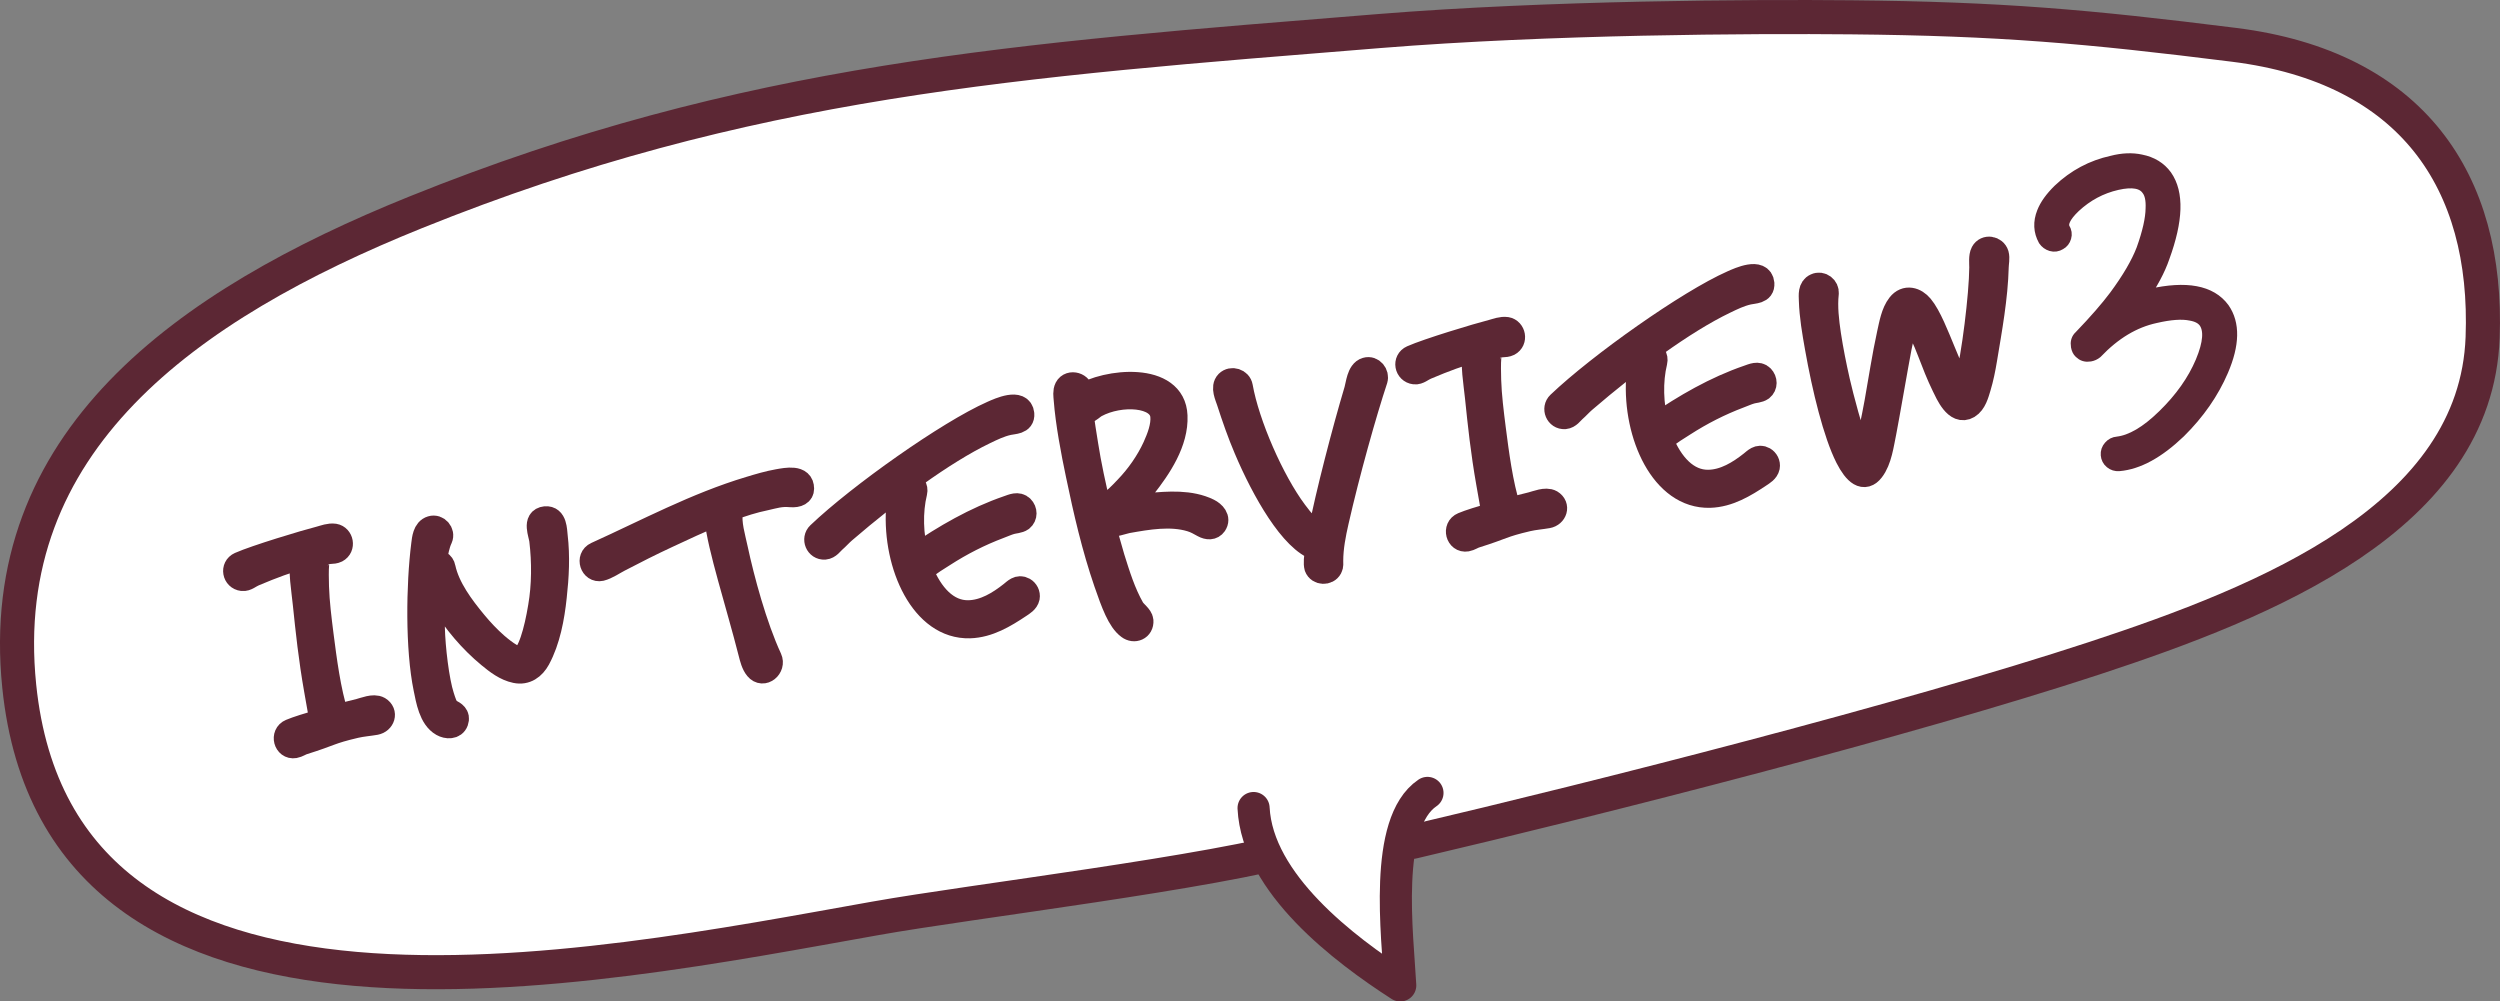 <?xml version="1.0" encoding="UTF-8"?><svg id="_イヤー_2" xmlns="http://www.w3.org/2000/svg" viewBox="0 0 157.142 62.949"><rect x="0" y="0" width="157.142" height="62.949" fill="#808080" stroke="none"/><defs><style>.cls-1{stroke-width:2.019px;}.cls-1,.cls-2,.cls-3,.cls-4{stroke:#5c2734;stroke-linecap:round;stroke-linejoin:round;}.cls-1,.cls-3{fill:#fff;}.cls-2{stroke-width:.903px;}.cls-2,.cls-4{fill:#5c2734;}.cls-3{stroke-width:2.142px;}.cls-4{stroke-width:1.535px;}</style></defs><g id="_イヤー_1-2"><g><g><path class="cls-3" d="M82.176,53.131c-6.059,1.735-20.963,3.493-27.145,4.593-17.928,3.189-51.29,10.148-53.822-14.596C-.363,27.762,11.677,19.176,26.119,13.35,46.929,4.955,64.039,3.782,86.679,1.953c10.702-.865,23.511-.925,29.672-.865,9.361,.092,14.778,.564,24.078,1.73,11.186,1.402,15.988,8.574,15.621,18.4-.421,11.281-13.495,16.569-24.416,20.159-11.779,3.873-30.976,8.752-42.836,11.537"/><g><path class="cls-4" d="M23.603,45.43c-.405,.072-.842,.1-1.264,.199-1.651,.388-1.485,.483-3.277,1.043-.185,.057-.359,.186-.549,.219-.547,.096-.764-.717-.238-.934,.388-.165,1.132-.394,1.972-.64-.05-.137-.079-.302-.104-.446l-.263-1.491c-.359-2.038-.531-3.718-.709-5.419-.094-.961-.306-2.022-.131-2.98-.961,.267-1.882,.6-3.068,1.103-.296,.125-.483,.327-.733,.299-.5-.057-.618-.721-.163-.923,1.002-.444,4.1-1.38,5.04-1.619,.28-.074,.6-.205,.903-.159,.43,.07,.564,.703,.137,.926-.225,.113-.603,.056-.864,.102l-.215,.038c.018,.094-.016,.174-.077,.258-.018,.027-.068,.306-.075,.405-.04,.471-.022,.981-.012,1.468,.034,1.018,.162,2.021,.288,3.025,.2,1.551,.452,3.534,.937,5.036l.021,.116c.515-.138,1.006-.274,1.43-.372,.328-.082,.898-.33,1.224-.143,.438,.263,.241,.809-.21,.888Z"/><path class="cls-4" d="M34.917,33.7c.15,1.268,.082,2.548-.06,3.818-.138,1.295-.4,2.732-1.029,3.893-.297,.541-.774,.894-1.41,.761-.639-.132-1.176-.55-1.664-.952-1.148-.945-2.169-2.156-2.93-3.415-.203-.33-.437-.678-.603-1.065-.044,.887-.025,1.836-.025,2.716,.028,1.264,.274,3.345,.59,4.314,.102,.298,.209,.767,.509,.934,.243,.129,.514,.275,.383,.641-.131,.366-.577,.348-.873,.179-.724-.41-.898-1.527-1.049-2.255-.512-2.474-.468-6.486-.14-9.058,.041-.326,.087-.895,.508-1.018,.372-.114,.714,.29,.561,.634-.178,.373-.284,.878-.369,1.505,.235-.042,.499,.059,.553,.366,.274,1.27,1.168,2.454,1.979,3.435,.405,.49,.858,.972,1.345,1.399,.636,.547,1.218,.931,1.549,.849,.539-.143,.97-1.733,1.218-3.242,.232-1.335,.238-2.824,.074-4.188-.049-.408-.449-1.288,.247-1.361,.602-.057,.592,.724,.636,1.108Z"/><path class="cls-4" d="M50.405,30.721c-.001,.267-.241,.433-.714,.393-.624-.06-1.04,.086-1.582,.206-.756,.157-1.476,.383-2.188,.654,.009,.047,.021,.118,.006,.169-.109,.778,.16,1.608,.318,2.362,.413,1.926,1.196,4.841,2.147,6.896,.24,.518-.418,1.098-.824,.608-.216-.255-.31-.654-.388-.957-.796-3.131-1.967-6.708-2.125-8.437-.016-.096-.034-.19-.031-.313-1.051,.431-2.07,.904-3.067,1.372-1.02,.472-2.054,.995-3.042,1.512-.359,.186-.774,.477-1.149,.569-.542,.121-.808-.686-.285-.926,3.177-1.438,6.289-3.11,9.641-4.114,.581-.177,1.186-.356,1.78-.461,.547-.096,1.517-.292,1.502,.466Z"/><path class="cls-4" d="M64.246,26.021c.044,.53-.527,.484-.88,.569-.519,.116-.993,.347-1.467,.575-2.641,1.272-5.954,3.737-8.848,6.224-.213,.183-.416,.415-.63,.6-.169,.151-.322,.397-.586,.42-.461,.032-.684-.539-.369-.837,2.579-2.457,8.156-6.395,10.908-7.611,.453-.203,1.792-.805,1.872,.06Zm-.018,5.876c.209,.207,.219,.548-.016,.737-.175,.128-.468,.129-.678,.192-.232,.065-.483,.182-.736,.275-1.217,.459-2.387,1.055-3.486,1.764-.421,.268-.842,.514-1.224,.848-.063,.062-.125,.121-.191,.157,.611,1.527,1.617,2.644,2.962,2.627,1.027-.011,1.954-.59,2.706-1.185,.237-.188,.461-.447,.787-.262,.165,.094,.274,.295,.237,.497-.054,.252-.3,.392-.496,.525-.943,.63-1.963,1.247-3.133,1.283-2.974,.086-4.715-3.83-4.503-7.347,.025-.42-.018-.926,.129-1.342,.193-.571,1.071-.311,.93,.277-.3,1.224-.259,2.706,.094,4.011,1.77-1.216,3.704-2.339,5.762-3.043,.277-.097,.617-.255,.855-.014Z"/><path class="cls-4" d="M76.353,32.955c-.156,.224-.427,.222-.699,.074-.269-.148-.489-.279-.798-.372-1.268-.386-2.719-.131-3.982,.092-.212,.038-.93,.285-1.514,.316l.572,1.998c.341,1.087,.683,2.198,1.252,3.198,.141,.242,.53,.492,.55,.757,.035,.48-.446,.664-.786,.405-.592-.431-.98-1.51-1.427-2.799-.761-2.21-1.289-4.505-1.764-6.791-.303-1.438-.649-3.259-.759-4.723-.018-.238-.063-.497,.046-.712,.221-.429,.946-.214,.912,.279l-.026,.269c1.607-1.034,5.845-1.466,5.946,1.192,.071,1.649-.996,3.23-1.979,4.479-.361,.453-.88,.987-1.417,1.422,.59-.128,1.308-.23,1.717-.278,1.23-.12,2.631-.22,3.76,.335,.324,.163,.65,.495,.396,.857Zm-5.527-2.294c.705-.735,1.332-1.629,1.757-2.557,.265-.586,.553-1.321,.487-1.969-.144-1.368-2.665-1.48-4.188-.655-.202,.109-.408,.34-.64,.406-.096,.016-.19,.033-.271-.001,.054,.723,.199,1.408,.297,2.099,.185,1.189,.483,2.602,.828,4.007,.132-.096,.294-.149,.427-.221,.519-.261,.909-.697,1.302-1.108Z"/><path class="cls-4" d="M86.457,23.862c-.687,2.073-1.742,5.82-2.446,8.922-.18,.787-.347,1.645-.347,2.476,0,.145,.026,.288-.049,.424-.184,.349-.728,.322-.865-.043-.06-.209-.034-.604,.066-1.159-1.607-.497-3.393-3.671-4.489-6.259-.416-.975-.767-1.986-1.095-3.002-.106-.323-.378-.885-.084-1.181,.274-.268,.768-.111,.834,.269,.418,2.366,1.975,5.92,3.42,7.86,.386,.518,.833,1.099,1.464,1.353,.029,.02,.079,.035,.104,.03,.489-2.502,1.527-6.489,2.281-9.014,.109-.359,.162-1.174,.628-1.306,.374-.113,.689,.294,.577,.631Z"/><path class="cls-4" d="M97.281,32.439c-.403,.072-.84,.1-1.263,.199-1.651,.388-1.485,.482-3.277,1.043-.185,.057-.359,.186-.549,.219-.549,.096-.765-.717-.24-.934,.388-.165,1.132-.395,1.972-.64-.049-.137-.078-.302-.103-.446l-.263-1.491c-.359-2.038-.533-3.718-.709-5.419-.096-.96-.306-2.021-.131-2.979-.962,.266-1.883,.6-3.069,1.103-.296,.125-.481,.327-.731,.299-.5-.057-.618-.721-.163-.923,1.001-.444,4.1-1.38,5.04-1.619,.28-.074,.6-.205,.903-.159,.427,.07,.564,.703,.137,.926-.227,.113-.603,.056-.864,.102l-.215,.038c.018,.094-.016,.173-.077,.258-.018,.027-.068,.306-.075,.405-.04,.471-.022,.981-.012,1.468,.034,1.018,.162,2.021,.288,3.025,.2,1.551,.452,3.534,.937,5.036l.021,.116c.515-.138,1.006-.274,1.429-.372,.33-.082,.899-.33,1.226-.143,.438,.263,.241,.809-.212,.888Z"/><path class="cls-4" d="M110.764,17.819c.046,.53-.528,.485-.88,.569-.518,.116-.992,.347-1.467,.576-2.641,1.271-5.954,3.737-8.848,6.224-.212,.182-.416,.415-.628,.599-.169,.152-.322,.397-.587,.421-.461,.031-.684-.539-.368-.838,2.579-2.457,8.155-6.394,10.907-7.611,.453-.203,1.792-.805,1.872,.06Zm-.016,5.876c.207,.207,.219,.549-.018,.737-.175,.128-.468,.129-.678,.193-.232,.065-.481,.182-.736,.275-1.215,.459-2.385,1.055-3.486,1.764-.419,.268-.84,.514-1.224,.848-.062,.061-.124,.121-.191,.157,.612,1.528,1.619,2.644,2.964,2.627,1.027-.012,1.953-.59,2.705-1.186,.237-.187,.462-.447,.789-.262,.163,.094,.274,.295,.235,.497-.054,.252-.3,.393-.497,.525-.942,.631-1.961,1.247-3.131,1.283-2.972,.086-4.715-3.83-4.503-7.347,.025-.42-.018-.926,.129-1.341,.191-.571,1.073-.312,.93,.276-.299,1.224-.258,2.707,.096,4.012,1.769-1.217,3.704-2.34,5.761-3.043,.278-.098,.618-.255,.856-.015Z"/><path class="cls-4" d="M114.813,18.442c-.094,.845,.016,1.753,.138,2.585,.152,.995,.346,1.961,.569,2.947,.227,1.008,.852,3.311,1.109,3.925,.416,.975,.505,1.204,.674,.491,.24-.994,.443-1.933,.655-3.091,.26-1.436,.471-2.889,.784-4.309,.137-.61,.255-1.338,.634-1.819,.421-.537,1.017-.351,1.388,.096,.499,.594,.992,1.873,1.379,2.805,.215,.523,.728,1.774,.905,2.084,.428,.754,.384,.639,.602-.205,.411-1.559,.886-5.397,.899-7.132,.001-.269-.05-.698,.079-.94,.202-.378,.758-.281,.877,.113,.065,.231-.004,.536-.01,.781-.05,1.936-.413,3.902-.734,5.836-.096,.578-.212,1.159-.383,1.726-.124,.411-.269,.974-.668,1.216-.752,.45-1.295-.82-1.526-1.293-.341-.696-.615-1.404-.886-2.112-.281-.755-.753-1.77-1.059-2.251-.168-.263-.331-.21-.419,.122-.077,.258-.356,1.453-.431,1.856-.168,.859-.798,4.507-.954,5.291-.16,.758-.278,1.755-.758,2.376-.497,.649-1.036,.232-1.561-.798-.755-1.501-1.445-4.306-1.904-6.906-.171-.97-.346-1.964-.375-2.959-.01-.338-.062-.769,.303-.93,.338-.159,.711,.143,.672,.491Z"/><path class="cls-2" d="M128.556,15.05c-.288-.519-.315-1.079-.079-1.675,.172-.441,.5-.901,.989-1.38,.948-.899,2.051-1.488,3.308-1.762,.649-.168,1.245-.192,1.782-.074,.668,.133,1.177,.445,1.535,.937,.737,1.05,.684,2.73-.159,5.041-.271,.797-.74,1.677-1.413,2.634,.271-.083,.494-.141,.668-.171,2.235-.502,3.74-.221,4.517,.837,.646,.924,.618,2.197-.077,3.822-.596,1.391-1.486,2.672-2.674,3.846-1.329,1.273-2.585,1.959-3.766,2.059-.175,.013-.331-.035-.466-.145-.137-.11-.209-.255-.224-.43-.015-.177,.038-.332,.159-.469,.119-.138,.266-.214,.443-.227,.893-.103,1.872-.678,2.94-1.725,1.098-1.069,1.898-2.203,2.403-3.399,.502-1.196,.565-2.056,.188-2.579-.19-.252-.496-.413-.917-.484-.556-.116-1.307-.063-2.25,.157-1.343,.29-2.588,1.037-3.733,2.24-.11,.09-.235,.147-.372,.171-.227,.04-.415-.015-.567-.167-.084-.075-.141-.191-.169-.345-.043-.243,.015-.432,.171-.567,.951-.988,1.685-1.834,2.207-2.532,.821-1.11,1.399-2.097,1.729-2.959,.383-1.068,.578-1.934,.587-2.596,.026-.559-.063-.971-.272-1.239-.334-.478-.999-.6-1.995-.372-1.014,.232-1.911,.712-2.696,1.441-.642,.612-.868,1.101-.68,1.461,.1,.16,.124,.325,.074,.494-.049,.171-.149,.297-.294,.375-.162,.099-.328,.124-.497,.074-.169-.051-.302-.149-.4-.293Z"/></g></g><path class="cls-1" d="M78.796,50.791c.236,4.746,5.706,8.89,9.218,11.149-.163-3.122-1.088-10.208,1.712-12.099"/></g></g></svg>